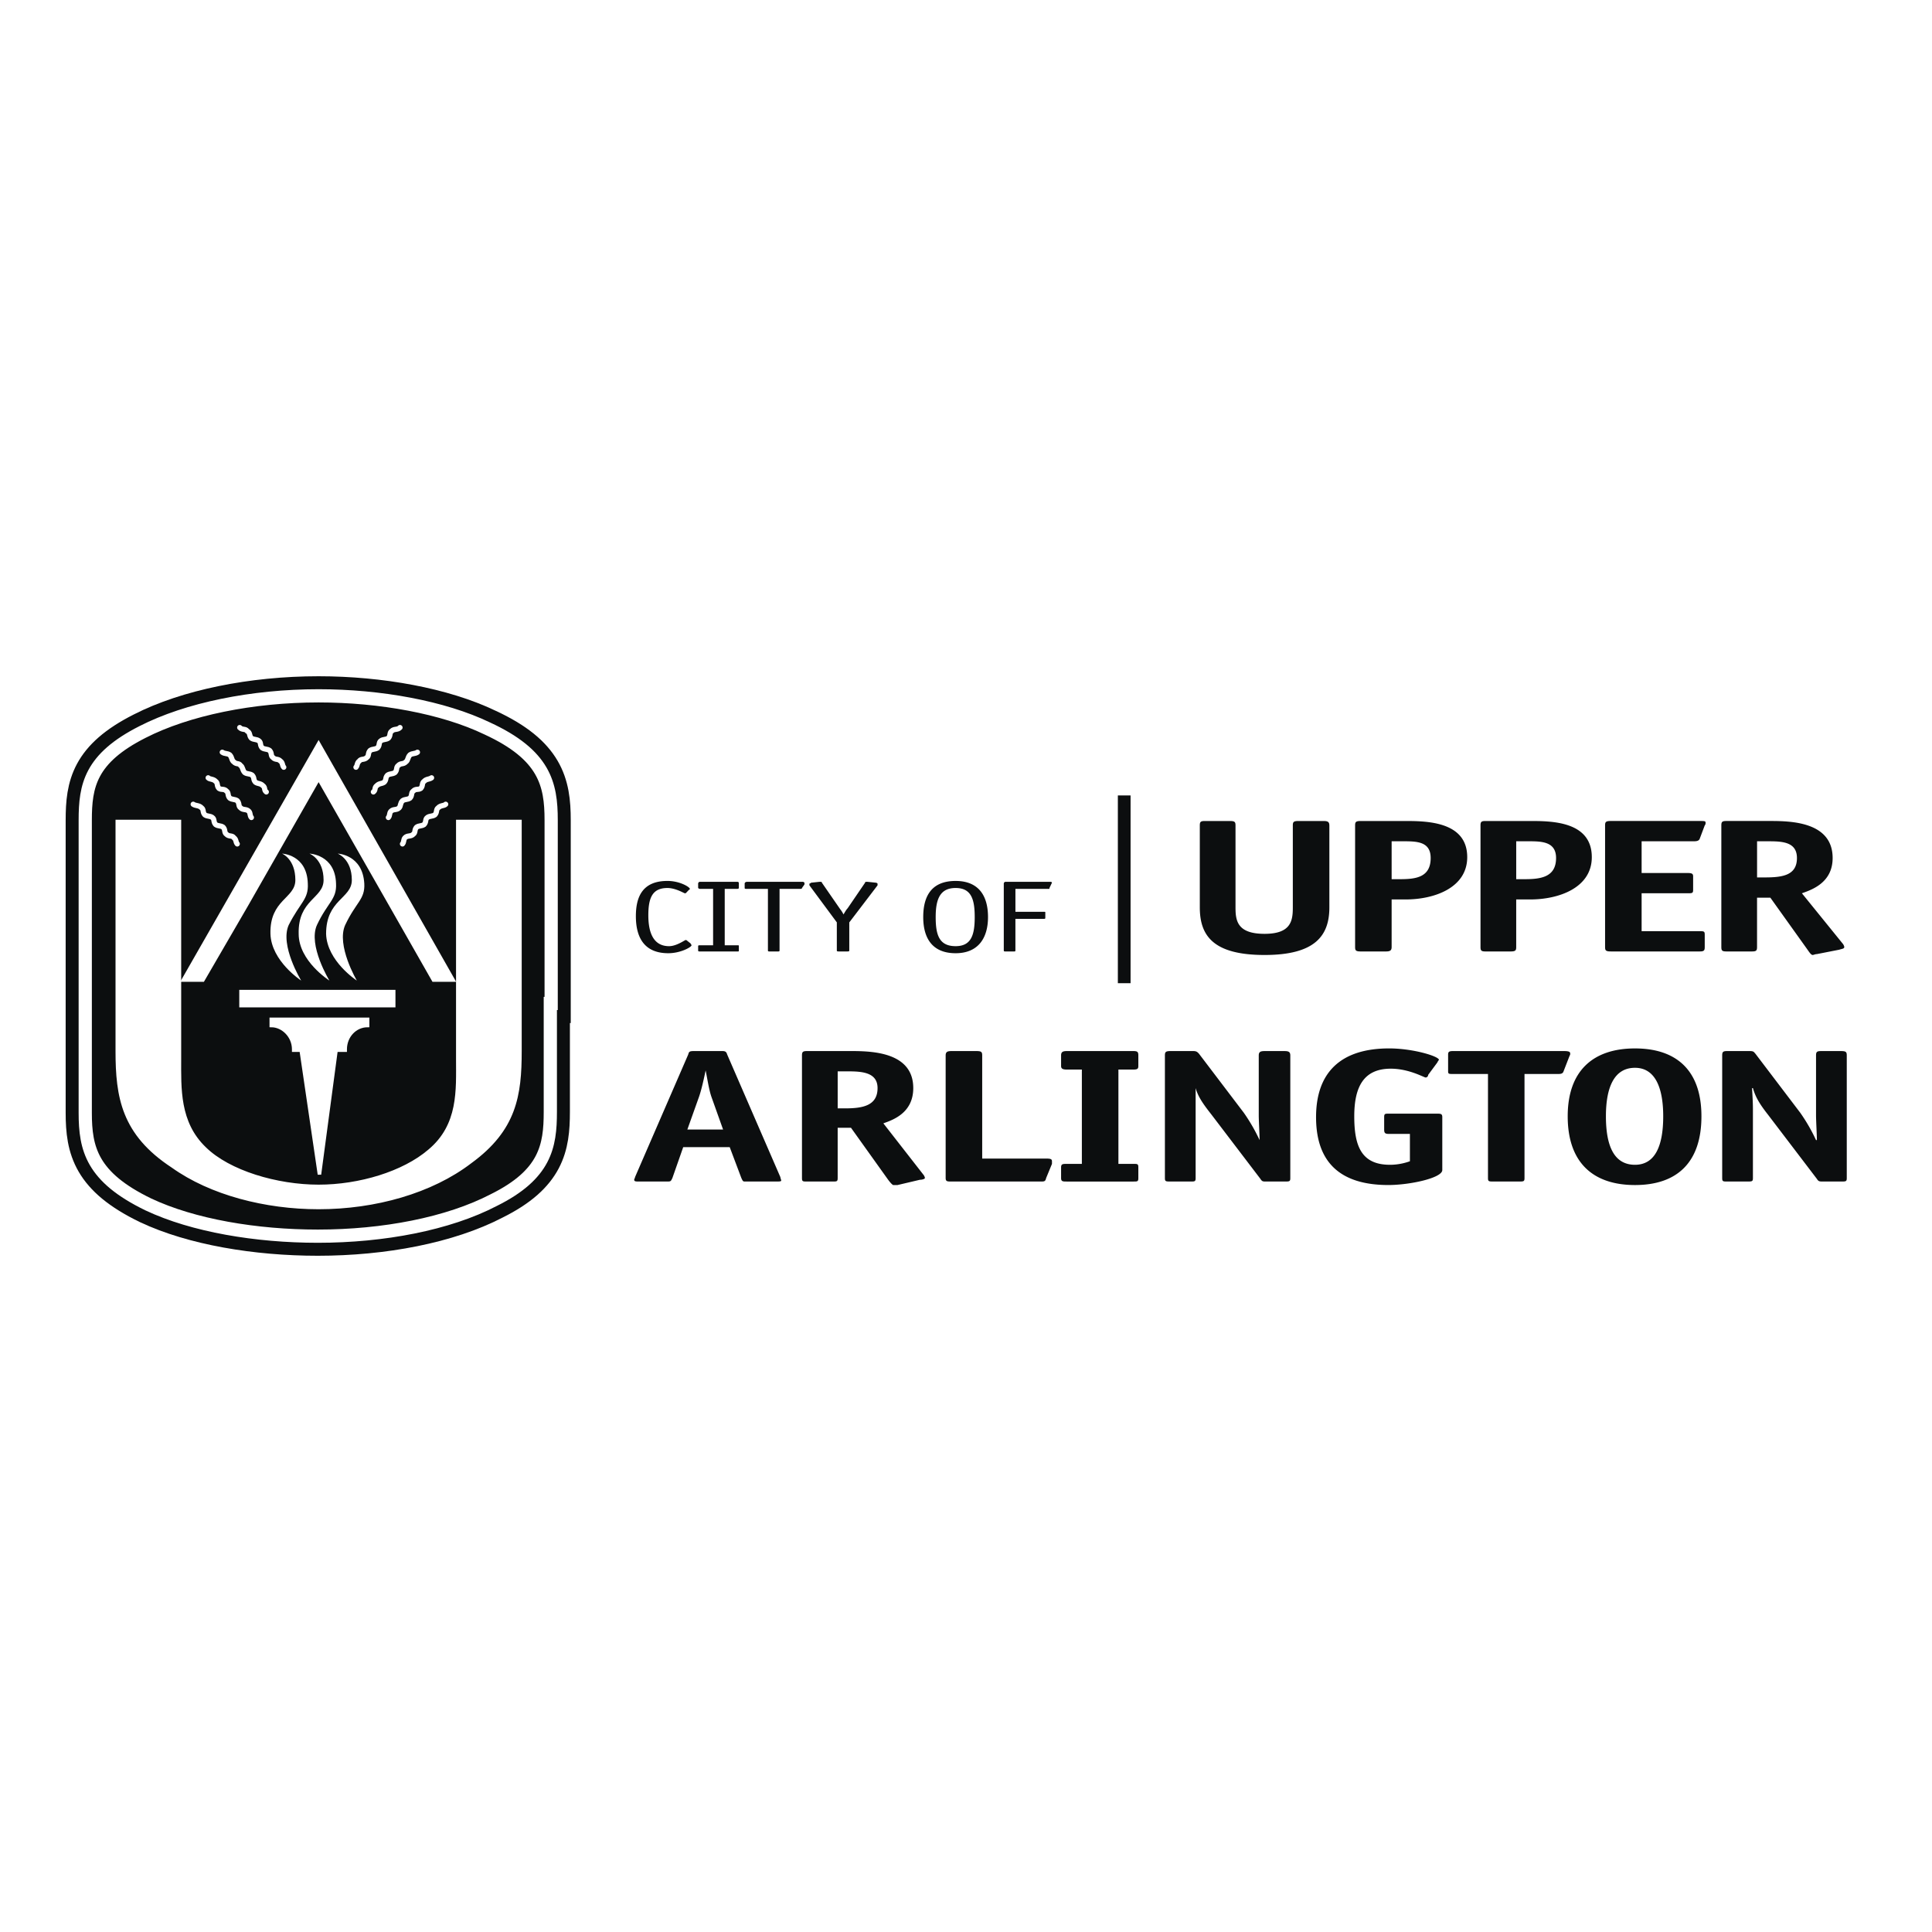 <svg xmlns="http://www.w3.org/2000/svg" width="2500" height="2500" viewBox="0 0 192.756 192.756"><path fill-rule="evenodd" clip-rule="evenodd" fill="#fff" d="M0 0h192.756v192.756H0V0z"/><path d="M72.141 112.691h-3.563l1.16-3.254c.249-.703.497-1.846.663-2.639.166.793.332 1.936.58 2.639l1.16 3.254zm-3.977 1.76h4.64l1.16 3.078c.165.352.165.352.414.352h3.066c.249 0 .497 0 .497-.088s-.083-.264-.083-.352l-5.304-12.225c-.083-.264-.165-.352-.497-.352H69.24c-.498 0-.498.088-.58.352l-5.303 12.225c0 .088-.083.176-.083.264 0 .176.166.176.497.176h2.734c.415 0 .415 0 .581-.352l1.078-3.078zM83.576 110.582v-3.693h.995c1.409 0 2.983.088 2.983 1.67 0 1.76-1.491 2.023-3.231 2.023h-.747zm0 1.934h1.326l3.646 5.102c.249.352.498.615.58.615h.415l2.237-.527c.249 0 .497-.088.497-.176s-.083-.264-.166-.352l-3.978-5.102c.994-.352 2.983-1.055 2.983-3.518 0-3.605-4.143-3.693-6.214-3.693H80.51c-.415 0-.497.088-.497.439v12.225c0 .352.083.352.497.352h2.568c.415 0 .497 0 .497-.352v-5.013h.001zM104.955 116.121v-.262c0-.178-.084-.266-.498-.266h-6.463v-10.289c0-.352-.084-.439-.58-.439h-2.486c-.414 0-.58.088-.58.439v12.225c0 .352.166.352.58.352h8.867c.414 0 .496 0 .58-.352l.58-1.408zM113.572 116.475c0-.354-.084-.354-.498-.354h-1.49v-9.41h1.49c.414 0 .498-.088.498-.352v-1.055c0-.352-.084-.439-.498-.439h-6.629c-.414 0-.58.088-.58.439v1.055c0 .264.166.352.58.352h1.492v9.41h-1.492c-.414 0-.58 0-.58.354v1.055c0 .352.166.352.58.352h6.629c.414 0 .498 0 .498-.352v-1.055zM128.734 105.305c0-.352-.164-.439-.578-.439h-1.99c-.414 0-.58.088-.58.439v5.98c0 .527.084 1.936.084 2.463a17.94 17.94 0 0 0-1.574-2.727l-4.475-5.893c-.166-.176-.25-.264-.58-.264h-2.238c-.496 0-.58.088-.58.439v12.225c0 .352.084.352.58.352h1.988c.416 0 .498 0 .498-.352v-6.859-2.111c.248.879.746 1.584 1.574 2.639l4.889 6.42c.166.264.248.264.58.264h1.824c.496 0 .578 0 .578-.352v-12.224zM143.898 111.461c0-.352-.166-.352-.58-.352h-4.723c-.414 0-.496 0-.496.352v1.23c0 .352.082.441.496.441h2.072v2.727c-.25.086-.994.352-1.99.352-2.898 0-3.562-1.936-3.562-4.838s.912-4.75 3.646-4.75c1.822 0 3.314.881 3.48.881.082 0 .248-.088.248-.264l.912-1.232c.082-.176.164-.264.164-.264 0-.352-2.568-1.143-4.971-1.143-4.807 0-7.291 2.375-7.291 6.859 0 4.572 2.484 6.771 7.209 6.771 2.154 0 5.385-.703 5.385-1.494v-5.276h.001zM152.102 107.152h3.314c.248 0 .498 0 .58-.264l.58-1.496c.084-.176.084-.176.084-.264 0-.176-.084-.264-.664-.264h-11.02c-.414 0-.498.088-.498.352v1.672c0 .264.084.264.498.264h3.48v10.377c0 .352.082.352.58.352h2.484c.498 0 .58 0 .58-.352v-10.377h.002zM169.752 111.373c0-4.574-2.486-6.771-6.629-6.771s-6.713 2.197-6.713 6.771c0 4.66 2.57 6.859 6.713 6.859s6.629-2.199 6.629-6.859zm-6.629 4.838c-2.072 0-2.9-1.848-2.9-4.838 0-2.902.828-4.838 2.9-4.838 1.988 0 2.816 1.936 2.816 4.838 0 2.99-.828 4.838-2.816 4.838zM184.252 105.305c0-.352-.082-.439-.58-.439h-1.988c-.414 0-.498.088-.498.439v5.98c0 .527.084 1.936.084 2.463h-.084a17.603 17.603 0 0 0-1.574-2.727l-4.475-5.893c-.164-.176-.164-.264-.58-.264h-2.236c-.414 0-.498.088-.498.439v12.225c0 .352.084.352.498.352h1.988c.498 0 .58 0 .58-.352v-6.859c0-.881-.082-1.848-.082-2.111h.082c.248.879.662 1.584 1.492 2.639l4.889 6.42c.166.264.248.264.662.264h1.74c.498 0 .58 0 .58-.352v-12.224z" fill-rule="evenodd" clip-rule="evenodd" fill="#0c0e0f"/><path fill="#0c0e0f" d="M112.797 79.361v18.733h-1.268V79.361h1.268z"/><path d="M68.578 93.872s-.083-.088-.166-.088-.912.616-1.657.616c-1.492 0-2.071-1.231-2.071-3.078 0-1.759.414-2.726 1.905-2.726.829 0 1.657.527 1.74.527s.083 0 .166-.088l.248-.264c.083 0 .083-.088.083-.088 0-.176-.994-.792-2.237-.792-2.486 0-3.148 1.583-3.148 3.518 0 2.111.829 3.694 3.231 3.694 1.243 0 2.32-.616 2.32-.792 0-.088-.083-.088-.083-.176l-.331-.263zM73.715 94.399c0-.088 0-.088-.166-.088h-1.243v-5.628h1.243c.166 0 .166-.088.166-.088v-.44c0-.088 0-.176-.166-.176H69.82c-.083 0-.166.088-.166.176v.44s.083.088.166.088h1.326v5.628H69.82c-.083 0-.166 0-.166.088v.44c0 .088.083.088.166.088h3.729c.166 0 .166 0 .166-.088v-.44zM79.764 88.683c.166 0 .249 0 .249-.088l.249-.352v-.176s-.083-.088-.166-.088h-5.551c-.166 0-.249.088-.249.176v.44c0 .088.083.088.166.088h2.154v6.156c0 .088.083.088.166.088h.828c.083 0 .166 0 .166-.088v-6.156h1.988zM84.736 92.025l2.817-3.694v-.176s-.083-.088-.166-.088l-.829-.088h-.083c-.083 0-.166 0-.166.088l-1.74 2.55c-.166.176-.249.352-.414.616a2.755 2.755 0 0 0-.332-.528L82 88.067c0-.088-.083-.088-.166-.088h-.083l-.829.088c-.083.088-.166.088-.166.088v.176l2.734 3.694v2.814c0 .088.083.088.249.088h.746c.165 0 .248 0 .248-.088v-2.814h.003zM98.574 91.497c0-2.199-.994-3.605-3.232-3.605-2.32 0-3.231 1.407-3.231 3.605 0 2.111.911 3.606 3.231 3.606 2.238 0 3.232-1.495 3.232-3.606zm-3.232 2.902c-1.657 0-1.988-1.143-1.988-2.902 0-1.759.414-2.902 1.988-2.902s1.906 1.143 1.906 2.902c0 1.759-.331 2.902-1.906 2.902zM101.309 91.673h2.816c.166 0 .166 0 .166-.176v-.439c0-.088 0-.088-.166-.088h-2.816v-2.287h3.314c.082 0 .082 0 .082-.088l.166-.352.084-.176s0-.088-.166-.088h-4.475c-.084 0-.166.088-.166.176v6.684c0 .088.082.088.166.088h.828c.166 0 .166 0 .166-.176v-3.078h.001zM132.629 82.351c0-.352-.164-.44-.578-.44h-2.486c-.498 0-.58.088-.58.44v8.179c0 1.319-.166 2.639-2.818 2.639-2.734 0-2.9-1.319-2.9-2.639v-8.179c0-.352-.082-.44-.58-.44h-2.484c-.414 0-.498.088-.498.44v8.179c0 2.814 1.326 4.749 6.463 4.749 5.055 0 6.463-1.935 6.463-4.749v-8.179h-.002zM138.844 87.716v-3.782h1.078c1.408 0 2.816 0 2.816 1.671 0 1.935-1.49 2.111-3.064 2.111h-.83zm0 2.022h1.41c2.816 0 6.131-1.143 6.131-4.221 0-3.606-4.143-3.606-6.297-3.606h-4.309c-.498 0-.58.088-.58.44v12.136c0 .352.082.44.58.44h2.484c.414 0 .58-.088.58-.44v-4.749h.001zM151.273 87.716v-3.782h1.16c1.326 0 2.816 0 2.816 1.671 0 1.935-1.574 2.111-3.148 2.111h-.828zm0 2.022h1.408c2.818 0 6.133-1.143 6.133-4.221 0-3.606-4.061-3.606-6.215-3.606h-4.393c-.414 0-.496.088-.496.44v12.136c0 .352.082.44.496.44h2.486c.498 0 .58-.088.58-.44v-4.749h.001zM170.082 93.256c0-.352-.082-.352-.58-.352h-5.717v-3.782h4.559c.496 0 .58 0 .58-.352v-1.319c0-.264-.084-.352-.58-.352h-4.559v-3.166h5.221c.166 0 .496 0 .58-.264l.496-1.319c.084-.088.084-.176.084-.264 0-.176-.084-.176-.664-.176h-8.781c-.498 0-.582.088-.582.44v12.136c0 .352.084.44.582.44h8.865c.414 0 .496-.088.496-.44v-1.23zM175.303 87.54v-3.605h.994c1.41 0 2.984 0 2.984 1.671 0 1.759-1.492 1.935-3.232 1.935h-.746v-.001zm0 2.022h1.326l3.646 5.101c.248.352.414.615.58.615.082 0 .248-.088.414-.088l2.236-.439c.25-.088.498-.088.498-.264 0-.088-.084-.264-.166-.352l-4.061-5.013c.994-.352 3.066-1.055 3.066-3.518 0-3.606-4.143-3.694-6.215-3.694h-4.393c-.414 0-.496.088-.496.44v12.136c0 .352.082.44.496.44h2.57c.414 0 .496-.088.496-.44v-4.924h.003z" fill-rule="evenodd" clip-rule="evenodd" fill="#0c0e0f"/><path d="M54.906 100.115v10.818c0 3.43-.497 6.244-5.634 8.795-4.557 2.373-11.021 3.605-17.566 3.605-6.132 0-12.429-1.055-16.904-3.166-5.634-2.727-6.297-5.541-6.297-9.146V81.823c0-3.43.498-6.156 5.718-8.794 4.474-2.287 10.937-3.606 17.566-3.606 6.132 0 12.43 1.143 16.821 3.254 5.718 2.639 6.38 5.541 6.38 9.146v18.292h-.084z" fill-rule="evenodd" clip-rule="evenodd" fill="#0c0e0f" stroke="#0c0e0f" stroke-width="3.907" stroke-miterlimit="2.613"/><path d="M54.906 100.115v10.818c0 3.43-.497 6.244-5.634 8.795-4.557 2.373-11.021 3.605-17.566 3.605-6.132 0-12.429-1.055-16.904-3.166-5.634-2.727-6.297-5.541-6.297-9.146V81.823c0-3.43.498-6.156 5.718-8.794 4.474-2.287 10.937-3.606 17.566-3.606 6.132 0 12.43 1.143 16.821 3.254 5.718 2.639 6.38 5.541 6.38 9.146v18.292h-.084z" fill-rule="evenodd" clip-rule="evenodd" fill="#0c0e0f" stroke="#fff" stroke-width="1.319" stroke-miterlimit="2.613"/><path d="M17.95 81.911h-6.297v22.954c0 4.572.58 8.268 5.552 11.521 3.812 2.727 9.28 4.133 14.583 4.133 5.635 0 11.27-1.584 15.164-4.572 4.474-3.256 4.972-6.686 4.972-11.082V81.911h-6.298v23.745c0 3.078.249 6.596-2.817 9.146-2.568 2.199-6.96 3.518-11.021 3.518-4.143 0-8.949-1.406-11.352-3.781-2.652-2.551-2.486-5.98-2.486-8.883V81.911z" fill-rule="evenodd" clip-rule="evenodd" fill="#fff" stroke="#fff" stroke-width=".254" stroke-miterlimit="2.613"/><path fill-rule="evenodd" clip-rule="evenodd" fill="#fff" stroke="#fff" stroke-width=".254" stroke-miterlimit="2.613" d="M38.914 90.266l4.309 7.564h2.071L31.788 74.084 18.199 97.83h2.071l4.392-7.564 7.126-12.488 7.126 12.488zM23.999 98.885h15.329v1.496H23.999v-1.496z"/><path d="M27.065 101.699h9.612v.615c-1.243 0-2.237 1.057-2.237 2.375v.088h-.912l-1.657 12.4-1.823-12.4h-.746v-.088c0-1.318-1.077-2.375-2.237-2.375v-.615z" fill-rule="evenodd" clip-rule="evenodd" fill="#fff" stroke="#fff" stroke-width=".35" stroke-miterlimit="2.613"/><path d="M23.917 72.589c.248.264.58.088.745.352.332.176.166.439.415.703.249.176.497.088.746.264.249.176.083.439.332.704.249.176.497.088.746.264.249.264.083.528.332.704.249.264.498.088.746.352.249.176.166.439.332.615m-6.135-1.496c.249.176.497.088.746.264.249.264.166.527.414.704.249.264.498.088.663.352.249.176.166.439.414.704.249.176.498.088.746.264.249.264.083.44.332.704.249.176.497.088.745.352.249.175.083.439.332.616m-5.8-1.409c.166.176.497.088.746.352.249.176.083.44.332.704.249.176.497 0 .746.264.249.176.083.44.332.704.249.176.497.088.746.264.249.264.083.528.332.704.249.264.58.087.829.352.166.176.083.439.249.616m-5.804-1.322c.249.176.58.088.829.352.249.176.083.439.332.703.249.176.497.088.746.264.249.176.083.439.332.704.249.176.497.088.746.264.249.264.083.527.332.704.249.264.58.088.746.352.249.176.166.439.332.615m16.237-11.609c-.249.264-.58.088-.829.352-.249.176-.083.439-.331.703-.249.176-.498.088-.746.264-.249.176-.083.439-.331.704-.249.176-.498.088-.746.264-.249.264-.083.528-.331.704-.249.264-.58.088-.746.352-.249.176-.166.439-.332.615m6.132-1.496c-.249.176-.498.088-.746.264-.249.264-.166.527-.415.704-.249.264-.497.088-.746.352-.249.176-.083.439-.332.704-.249.176-.497.088-.746.264-.249.264-.083.44-.332.704-.249.176-.498.088-.746.352-.249.175-.083.439-.332.616m5.804-1.409c-.249.176-.498.088-.746.352-.248.176-.083.44-.331.704-.249.176-.498 0-.746.264-.249.176-.083.44-.331.704-.249.176-.498.088-.746.264-.249.264-.166.528-.331.704-.249.264-.58.087-.829.352-.166.176-.083.439-.248.616m5.717-1.322c-.166.176-.498.088-.746.352-.249.176-.083.439-.332.703-.249.176-.498.088-.746.264-.249.176-.083.439-.332.704-.248.176-.497.088-.745.264-.249.264-.083.527-.332.704-.249.264-.58.088-.829.352-.166.176-.083.439-.249.615" fill="none" stroke="#fff" stroke-width=".52" stroke-linecap="round" stroke-linejoin="round" stroke-miterlimit="2.613"/><path d="M28.142 85.165s1.326.528 1.326 2.639c0 1.847-2.569 1.935-2.486 5.365.083 2.726 3.066 4.662 3.066 4.662s-2.154-3.519-1.243-5.542c1.16-2.287 1.988-2.55 1.905-4.133-.082-2.903-2.568-2.991-2.568-2.991z" fill-rule="evenodd" clip-rule="evenodd" fill="#fff"/><path d="M30.876 85.165s1.408.528 1.408 2.639c0 1.847-2.568 1.935-2.485 5.365 0 2.726 3.066 4.662 3.066 4.662s-2.155-3.519-1.243-5.542c1.077-2.287 1.988-2.55 1.905-4.133-.082-2.903-2.651-2.991-2.651-2.991z" fill-rule="evenodd" clip-rule="evenodd" fill="#fff"/><path d="M33.694 85.165s1.408.528 1.408 2.639c0 1.847-2.568 1.935-2.568 5.365.083 2.726 3.066 4.662 3.066 4.662s-2.072-3.519-1.16-5.542c1.077-2.287 1.989-2.55 1.906-4.133-.167-2.903-2.652-2.991-2.652-2.991z" fill-rule="evenodd" clip-rule="evenodd" fill="#fff"/></svg>
